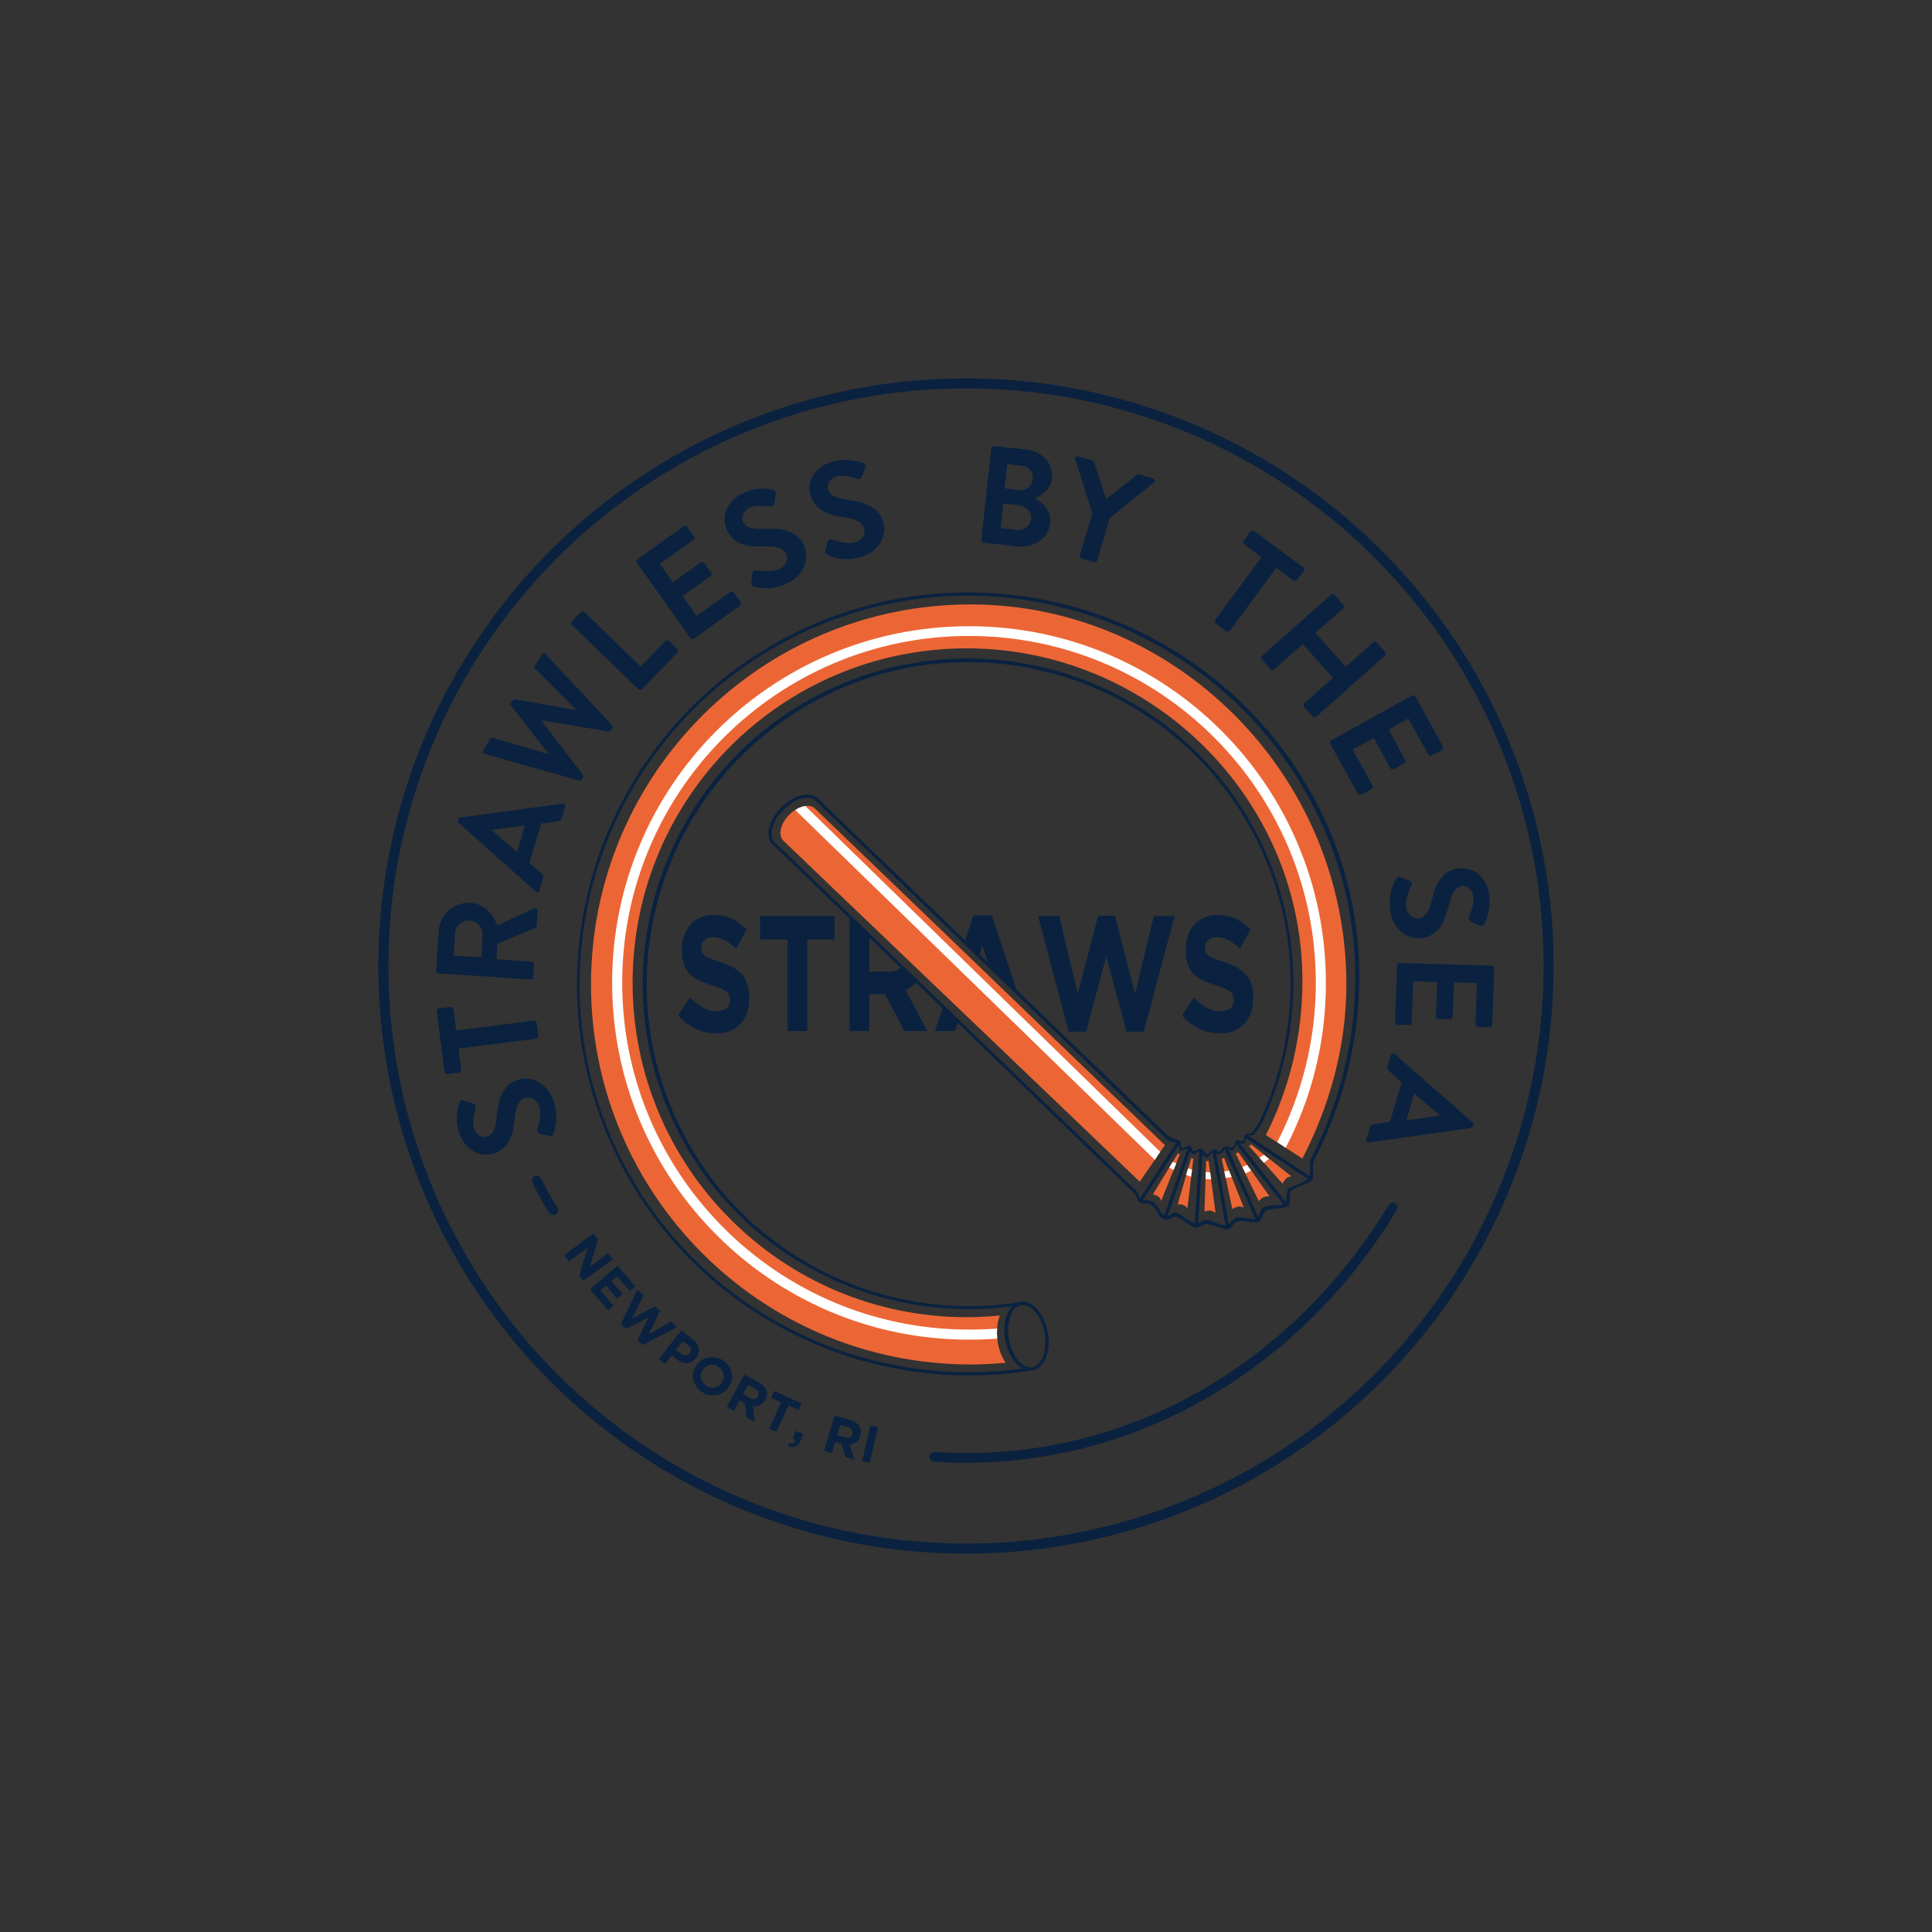 <?xml version="1.0" encoding="utf-8"?>
<!-- Generator: Adobe Illustrator 26.0.1, SVG Export Plug-In . SVG Version: 6.00 Build 0)  -->
<svg version="1.1" id="Layer_1" xmlns="http://www.w3.org/2000/svg" xmlns:xlink="http://www.w3.org/1999/xlink" x="0px" y="0px"
	 viewBox="0 0 576 576" style="enable-background:new 0 0 576 576;" xml:space="preserve">
<rect x="0" y="0" width="576" height="576" fill="#333333" stroke="none"/>
<style type="text/css">
	.st0{fill:none;}
	.st1{fill:#0A2240;}
	.st2{fill:#EC6635;}
	.st3{fill:#FFFFFF;}
	.st4{fill:none;stroke:#0A2240;stroke-width:3;stroke-miterlimit:10;}
</style>
<g>
	<g>
		<path class="st0" d="M308.8,407.3c2.9-0.5,4.6-5.1,3.6-10.2c-0.9-5.1-4.1-8.8-7-8.3c-2.9,0.6-4.6,5.1-3.6,10.2
			C302.7,404.1,305.9,407.9,308.8,407.3z"/>
		<path class="st0" d="M308.8,407.3c2.9-0.5,4.6-5.1,3.6-10.2c-0.9-5.1-4.1-8.8-7-8.3c-2.9,0.6-4.6,5.1-3.6,10.2
			C302.7,404.1,305.9,407.9,308.8,407.3z"/>
		<g>
			<g>
				<path class="st1" d="M221.2,290.5c-0.7-0.8-1.6-1.5-2.7-2.1c-1.1-0.6-2.3-1.1-3.6-1.5c-1.2-0.4-2.1-0.7-2.9-1
					c-0.8-0.3-1.4-0.6-1.8-0.9c-0.4-0.3-0.7-0.7-0.9-1.1c-0.2-0.4-0.2-0.9-0.2-1.4v-0.1c0-0.8,0.3-1.6,0.9-2.1
					c0.6-0.6,1.4-0.9,2.6-0.9c1.1,0,2.3,0.3,3.4,0.9c1.1,0.6,2.3,1.4,3.5,2.5l3.1-5.7c-1.4-1.4-2.9-2.5-4.5-3.2
					c-1.6-0.8-3.5-1.1-5.4-1.1c-1.4,0-2.6,0.2-3.8,0.7c-1.1,0.5-2.1,1.2-3,2.1c-0.8,0.9-1.5,2-1.9,3.3c-0.5,1.3-0.7,2.7-0.7,4.2v0.1
					c0,1.7,0.2,3.1,0.6,4.3c0.4,1.1,1,2.1,1.8,2.9c0.8,0.8,1.7,1.4,2.8,1.9c1.1,0.5,2.3,1,3.7,1.4c1.1,0.4,2,0.7,2.7,1
					c0.7,0.3,1.3,0.7,1.7,1c0.4,0.3,0.7,0.7,0.8,1.1c0.1,0.4,0.2,0.8,0.2,1.3v0.1c0,1-0.3,1.8-1,2.4c-0.7,0.6-1.6,0.9-2.9,0.9
					c-1.5,0-2.9-0.4-4.2-1.1c-1.3-0.8-2.5-1.8-3.8-3l-3.5,5.3c1.6,1.9,3.4,3.2,5.4,4.1c2,0.9,4,1.3,6,1.3c1.5,0,2.8-0.2,4-0.7
					c1.2-0.5,2.2-1.2,3.1-2.1c0.9-0.9,1.5-2,2-3.3c0.5-1.3,0.7-2.8,0.7-4.5v-0.1c0-1.5-0.2-2.8-0.6-3.9
					C222.5,292.2,221.9,291.3,221.2,290.5z"/>
				<polygon class="st1" points="226.6,280.1 234.8,280.1 234.8,307.4 240.7,307.4 240.7,280.1 248.8,280.1 248.8,273.1 
					226.6,273.1 				"/>
				<path class="st1" d="M268.6,288.4c-0.8,0.9-1.9,1.3-3.4,1.3h-6v-9.8h0.8l-6.7-6.4v33.9h5.9v-11h4.6h0.1l5.7,11h6.9l-6.5-12.2
					c1.2-0.6,2.3-1.4,3.2-2.5l-4.5-4.3C268.6,288.3,268.6,288.4,268.6,288.4z"/>
				<polygon class="st1" points="292.9,281.9 294.9,288.2 303.6,296.7 295.7,272.9 290.2,272.9 287.5,281 291.8,285.2 				"/>
				<polygon class="st1" points="278.7,307.4 284.8,307.4 285.6,304.7 281.1,300.3 				"/>
				<polygon class="st1" points="338.4,296.3 332.4,273 327.4,273 321.3,296.3 315.8,273.1 309.5,273.1 318.6,307.6 323.8,307.6 
					329.8,285.2 335.9,307.6 341,307.6 350.2,273.1 344,273.1 				"/>
				<path class="st1" d="M373.1,293.3c-0.4-1.1-0.9-2-1.7-2.8c-0.7-0.8-1.6-1.5-2.7-2.1c-1.1-0.6-2.3-1.1-3.6-1.5
					c-1.2-0.4-2.1-0.7-2.9-1c-0.8-0.3-1.4-0.6-1.8-0.9c-0.4-0.3-0.7-0.7-0.9-1.1c-0.2-0.4-0.2-0.9-0.2-1.4v-0.1
					c0-0.8,0.3-1.6,0.9-2.1c0.6-0.6,1.4-0.9,2.6-0.9c1.1,0,2.3,0.3,3.4,0.9c1.1,0.6,2.3,1.4,3.5,2.5l3.1-5.7
					c-1.4-1.4-2.9-2.5-4.5-3.2c-1.6-0.8-3.5-1.1-5.4-1.1c-1.4,0-2.6,0.2-3.8,0.7c-1.1,0.5-2.1,1.2-3,2.1c-0.8,0.9-1.5,2-1.9,3.3
					c-0.5,1.3-0.7,2.7-0.7,4.2v0.1c0,1.7,0.2,3.1,0.6,4.3c0.4,1.1,1,2.1,1.8,2.9c0.8,0.8,1.7,1.4,2.8,1.9c1.1,0.5,2.3,1,3.7,1.4
					c1.1,0.4,2,0.7,2.7,1c0.7,0.3,1.3,0.7,1.7,1c0.4,0.3,0.7,0.7,0.8,1.1c0.1,0.4,0.2,0.8,0.2,1.3v0.1c0,1-0.3,1.8-1,2.4
					c-0.7,0.6-1.6,0.9-2.9,0.9c-1.5,0-2.9-0.4-4.2-1.1c-1.3-0.8-2.5-1.8-3.8-3l-3.5,5.3c1.6,1.9,3.4,3.2,5.4,4.1c2,0.9,4,1.3,6,1.3
					c1.5,0,2.8-0.2,4-0.7c1.2-0.5,2.2-1.2,3.1-2.1c0.9-0.9,1.5-2,2-3.3c0.5-1.3,0.7-2.8,0.7-4.5v-0.1
					C373.7,295.7,373.5,294.4,373.1,293.3z"/>
				<g>
					<path class="st0" d="M238,189.3c-57.4,28-81.3,97.4-53.4,154.8c22.5,46.2,72,70.7,120.4,63.9c-2.4-1.3-4.4-4.5-5.2-8.5
						c-0.8-4.2,0.1-8.1,2.1-10.1c-40.4,5.5-81.6-15-100.4-53.6c-23.4-48.1-3.4-106.2,44.7-129.7c48.1-23.4,106.2-3.4,129.7,44.7
						c13,26.8,12.6,56.6,1.4,81.9c-1.7,4.2-4.7,7.9-9.1,10c-6.9,3.4-15,1.9-20.3-3.1l0,0L243,238.6c-1.3-1.1-3.5-1-5.8,0.1
						c-1.3,0.6-2.6,1.5-3.7,2.8c-3.2,3.3-4.3,7.4-2.7,9.4L338,354.4l0-0.1c9.5,10.3,25.2,13.5,38.4,7c6.9-3.3,11.1-9.3,14.2-15.7
						l0.1,0c16-31.3,18.6-69,2-103C364.8,185.2,295.4,161.3,238,189.3z"/>
					<path class="st0" d="M300.8,399.3c0.9,5.1,4.1,8.8,7,8.3c2.9-0.5,4.6-5.1,3.6-10.2c-0.9-5.1-4.1-8.8-7-8.3
						C301.5,389.6,299.9,394.2,300.8,399.3z"/>
					<path class="st1" d="M237.6,188.4c-57.9,28.2-82,98.2-53.8,156.1c23.1,47.3,74.1,72.1,123.5,64.1c0.2,0,0.5,0,0.7-0.1
						c0.4-0.1,0.7-0.2,1-0.3c2.8-1.4,4.3-6,3.4-11c-1-5.4-4.4-9.3-7.7-9.1c0,0-0.4,0-0.6,0.1c-40.7,6.6-82.7-13.8-101.6-52.7
						c-23.2-47.6-3.3-105.2,44.2-128.4s105.2-3.3,128.4,44.2c12.6,25.9,12.5,54.8,2,79.5l-1.1,2.5c-0.7,1.6-1.7,3.1-2.8,4.5
						c-0.3,0.4-1.7,0-2,0.4c-0.5,0.5,0,1.6-0.6,2c-0.4,0.3-1.5-0.5-1.9-0.2c-0.5,0.3-0.6,1.8-1.3,2.1c-0.6,0.3-1.6-0.6-2.1-0.4
						c-0.7,0.2-1,1.5-1.8,1.6c-0.5,0.1-1-0.7-1.6-0.7c-0.8,0.1-1.2,1.6-2,1.6c-0.5,0-1.2-1.8-1.7-1.8c-0.9-0.1-1.7,1-2.5,0.7
						c-0.3-0.1-0.5-1.4-0.8-1.5c-0.8-0.3-1.8,1-2.6,0.6c-0.3-0.2-0.2-1.8-0.5-2c-1.1-0.7-2.9-0.8-3.8-1.8l0,0L243.8,238
						c-0.1-0.1-0.3-0.2-0.3-0.2c-2.5-1.9-7.1-0.6-10.7,3c-3.5,3.6-4.7,8.3-2.8,10.7l0.2,0.1c0,0,107.4,103.6,108,104.2
						c0.6,0.6,0.6,1.7,1.4,2.5c0.9,0.8,2.6,0.2,3.6,0.9c1.9,1.2,1.9,3.6,3.9,4.3c1.5,0.5,2.9-1.1,3.8-0.7c2.1,1,3.5,2.6,5.6,3.2
						c0.8,0.2,2.4-1.2,3.3-1.1c2.2,0.2,4.3,1.6,6.3,1.6c0.8,0,1.9-2.2,3-2.4c2.2-0.4,4.2,0.7,6.1,0.2c0.8-0.2,1.4-2.9,2.1-3.3
						c1.7-0.9,5.2-0.4,6.9-1.5c0.4-0.3,0.2-3.9,0.7-4.4c1.8-1.6,4.8-1.8,6.2-3.2c1-1-0.1-4.3,0.7-5.9l-0.4,0.7
						c16.5-31.7,19.4-70,2.5-104.6C365.5,184.3,295.5,160.2,237.6,188.4z M304.4,389.1c2.9-0.5,6.1,3.2,7,8.3
						c0.9,5.1-0.7,9.7-3.6,10.2c-2.9,0.5-6.1-3.2-7-8.3C299.9,394.2,301.5,389.6,304.4,389.1z M390.8,345.6L390.8,345.6
						c-0.7,1.6,0.4,4.4-0.8,5.7c-1.8,1.8-5.2,2.4-5.8,3c-1,1-0.4,3.9-0.9,4.4c-1.3,1.3-3.9-0.1-6.8,1.4c-0.8,0.4-1.2,3.1-1.8,3.2
						c-1.8,0.5-3.9-0.6-6-0.3c-1.2,0.2-2.2,2.3-2.9,2.4c-2,0-4-1.4-6.2-1.7c-0.8-0.1-2.4,1.3-3.2,1.1c-2-0.6-3.8-2.6-5.7-3.3
						c-1-0.4-2.3,1.4-3.2,1c-1.9-0.9-2-3-3.8-4.2c-0.9-0.6-3-0.4-3.5-0.8c-1.4-1.1,0.1-1.4-2.1-3.1l0,0L230.8,250.9
						c-1.6-2.1-0.5-6.2,2.7-9.4c1.2-1.2,2.5-2.1,3.7-2.8c2.3-1.1,4.5-1.2,5.8-0.1l104.9,101.1l0,0c0.8,0.8,2.4,0.7,3.4,1.3
						c0.3,0.2,0.2,1.8,0.5,2c0.8,0.4,1.8-0.8,2.6-0.5c0.4,0.2,0.7,1.5,1.1,1.6c0.8,0.2,1.4-0.9,2.3-0.8c0.5,0.1,1.2,1.8,1.7,1.8
						c1,0.1,1.4-1.5,2.4-1.6c0.5,0,1.1,0.8,1.6,0.7c0.6-0.1,1.4-1.5,2-1.7c0.8-0.2,1.4,0.8,2.1,0.4c0.9-0.5,0.8-1.8,1.3-2.1
						c0.5-0.3,1.6,0.4,2.1,0.1c0.6-0.5,0.2-1.7,0.8-2.2c0.4-0.4,1.7,0,2-0.4c1.5-1.7,2.6-3.6,3.4-5.6c11.2-25.3,11.6-55.2-1.4-81.9
						c-23.4-48.1-81.6-68.1-129.7-44.7c-48.1,23.4-68.1,81.6-44.7,129.7c18.8,38.6,60,59.1,100.4,53.6c-2,2-2.9,5.9-2.1,10.1
						c0.7,4,2.8,7.2,5.2,8.5c-48.4,6.8-97.8-17.7-120.4-63.9c-28-57.4-4-126.8,53.4-154.8s126.8-4,154.8,53.4
						C409.4,276.6,406.8,314.3,390.8,345.6z"/>
				</g>
				
					<rect x="339.9" y="352.1" transform="matrix(0.328 -0.945 0.945 0.328 -97.242 568.445)" class="st1" width="22.1" height="1"/>
				
					<rect x="335.3" y="348.7" transform="matrix(0.549 -0.836 0.836 0.549 -135.976 446.485)" class="st1" width="20.7" height="1"/>
				
					<rect x="380.6" y="333.7" transform="matrix(0.551 -0.834 0.834 0.551 -116.917 472.601)" class="st1" width="1" height="22.8"/>
				
					<rect x="346.2" y="353.7" transform="matrix(6.444501e-02 -0.998 0.998 6.444501e-02 -19.141 687.889)" class="st1" width="22.2" height="1"/>
				
					<rect x="363.4" y="343" transform="matrix(0.985 -0.174 0.174 0.985 -56.149 68.717)" class="st1" width="1" height="23.2"/>
				
					<rect x="369.7" y="341.5" transform="matrix(0.915 -0.404 0.404 0.915 -111.099 179.614)" class="st1" width="1" height="23.3"/>
				
					<rect x="375.7" y="338.1" transform="matrix(0.787 -0.617 0.617 0.787 -135.767 306.801)" class="st1" width="1" height="23.6"/>
				<polygon class="st0" points="292.1,285.2 295.1,288.2 293.1,281.9 				"/>
				<path class="st0" d="M259.5,289.8h6c1.5,0,2.6-0.4,3.4-1.3c0,0,0.1-0.1,0.1-0.2l-8.7-8.4h-0.8V289.8z"/>
			</g>
			<g>
				<path class="st1" d="M163.8,338.7l-2.9-0.7c-0.7-0.1-0.9-0.8-0.7-1.3c0.1-0.2,1.4-4.2,0.6-6.7c-0.6-2.1-2.5-3.2-4.2-2.7
					c-2,0.6-2.9,2.8-3.2,6.5c-0.3,4.2-1.6,8.6-6.2,10.1c-3.5,1.1-8.4-0.3-10.4-6.5c-1.3-4-0.2-7.8,0.2-8.7c0.1-0.5,0.7-0.8,1.2-0.6
					l2.7,0.8c0.6,0.2,1.1,0.7,0.9,1.2c-0.1,0.4-1.1,4-0.5,6.2c0.7,2.3,2.6,3,3.8,2.6c1.9-0.6,2.7-2.4,3-6c0.4-4.3,1.3-9.5,6.4-11
					c4.1-1.3,8.9,1.1,10.7,6.7c1.5,5,0.1,8.6-0.4,9.7C164.7,338.6,164.6,338.8,163.8,338.7z"/>
				<path class="st1" d="M136.7,312.6l0.8,6.3c0.1,0.5-0.3,0.8-0.7,0.9l-3.4,0.4c-0.4,0.1-0.8-0.2-0.9-0.7l-2.3-18
					c-0.1-0.5,0.3-0.8,0.7-0.9l3.4-0.4c0.4-0.1,0.8,0.2,0.9,0.7l0.8,6.3l23.1-2.9c0.4-0.1,0.8,0.3,0.9,0.7l0.5,3.8
					c0.1,0.4-0.3,0.8-0.7,0.9L136.7,312.6z"/>
				<path class="st1" d="M130.7,290.2c-0.4,0-0.8-0.4-0.7-0.8l0.8-11.8c0.3-5,4.6-8.8,9.5-8.4c3.8,0.2,6.7,3,7.9,6.7l10.9-5
					c0.6-0.3,1.2,0.1,1.2,0.8l-0.3,4.3c0,0.4-0.2,0.6-0.4,0.6l-11.3,4.8l-0.3,4.6l10.5,0.7c0.4,0,0.8,0.4,0.7,0.8l-0.2,3.8
					c0,0.5-0.4,0.8-0.8,0.7L130.7,290.2z M143.9,278.8c0.1-2.2-1.6-4.2-3.9-4.4c-2.2-0.1-4.1,1.6-4.3,3.8l-0.4,6.7l8.2,0.5
					L143.9,278.8z"/>
				<path class="st1" d="M159.7,265.8l-22.9-20.4c-0.2-0.2-0.3-0.5-0.2-0.8l0.1-0.4c0.1-0.4,0.4-0.5,0.6-0.5l30.4-4.1
					c0.6-0.1,1,0.4,0.8,1l-1.1,3.4c-0.2,0.6-0.5,0.8-1.1,0.9l-4.9,0.6l-3.6,11.8l3.7,3.2c0.3,0.3,0.6,0.8,0.4,1.4l-1.1,3.4
					C160.8,266,160.2,266.2,159.7,265.8z M156.5,246.1l-9.9,1.3l0,0.1l7.5,6.5L156.5,246.1z"/>
				<path class="st1" d="M144.6,224.8c-0.6-0.2-0.8-0.7-0.5-1.2l2-3.3c0.2-0.3,0.6-0.4,0.9-0.3l16.4,4.8l0.1-0.1l-11.2-14.4
					c-0.2-0.2-0.2-0.5,0-0.8l0.4-0.6c0.2-0.4,0.5-0.4,0.8-0.4l18,3.1l0.1-0.1l-12-12.1c-0.2-0.2-0.3-0.7-0.1-0.9l2-3.3
					c0.3-0.5,0.8-0.6,1.2-0.1l19.8,21.1c0.2,0.2,0.3,0.7,0.1,0.9l-0.3,0.6c-0.2,0.3-0.5,0.4-0.8,0.4l-19.9-3.3l-0.1,0.2l12.3,16
					c0.1,0.2,0.2,0.5,0,0.8l-0.3,0.6c-0.2,0.3-0.6,0.4-0.9,0.3L144.6,224.8z"/>
				<path class="st1" d="M170.5,186.3c-0.3-0.3-0.3-0.8,0-1.1l2.7-2.7c0.3-0.3,0.8-0.3,1.1,0l16.7,16.2l7.4-7.6
					c0.3-0.3,0.8-0.3,1.1,0l2.4,2.4c0.3,0.3,0.3,0.8,0,1.1l-10.5,10.9c-0.3,0.3-0.8,0.3-1.1,0L170.5,186.3z"/>
				<path class="st1" d="M189.9,167.8c-0.2-0.3-0.2-0.8,0.2-1.1l13.7-9.8c0.4-0.3,0.9-0.2,1.1,0.2l2,2.8c0.2,0.3,0.2,0.8-0.2,1.1
					l-10,7.1l3.9,5.5l8.3-5.9c0.3-0.2,0.9-0.2,1.1,0.2l2,2.8c0.3,0.4,0.2,0.9-0.2,1.1l-8.3,5.9l4.2,5.9l10-7.1
					c0.4-0.3,0.9-0.2,1.1,0.2l2,2.8c0.2,0.3,0.2,0.8-0.2,1.1l-13.7,9.8c-0.4,0.3-0.9,0.2-1.1-0.2L189.9,167.8z"/>
				<path class="st1" d="M224,173.9l0.3-3c0.1-0.7,0.7-1,1.2-0.9c0.2,0,4.3,0.8,6.8-0.3c2-0.9,2.8-2.9,2.1-4.5
					c-0.9-1.9-3.1-2.5-6.9-2.3c-4.2,0.2-8.8-0.4-10.8-4.9c-1.5-3.3-0.8-8.4,5.1-11.1c3.8-1.8,7.7-1.2,8.7-0.9
					c0.5,0.1,0.9,0.6,0.8,1.1l-0.4,2.8c-0.1,0.6-0.5,1.2-1.1,1.1c-0.4,0-4.1-0.6-6.2,0.3c-2.1,1-2.7,3-2.1,4.2
					c0.8,1.8,2.8,2.3,6.4,2.2c4.3-0.2,9.5,0,11.8,4.9c1.8,3.9,0.1,9-5.2,11.4c-4.7,2.2-8.5,1.2-9.6,0.9
					C224.2,174.7,223.9,174.6,224,173.9z"/>
				<path class="st1" d="M246,164.3l0.8-2.9c0.2-0.6,0.9-0.8,1.3-0.6c0.2,0.1,4.1,1.6,6.7,0.9c2.1-0.5,3.3-2.3,2.9-4
					c-0.5-2-2.6-3-6.3-3.5c-4.2-0.6-8.5-2-9.8-6.7c-0.9-3.6,0.7-8.4,7.1-10c4.1-1,7.8,0.2,8.7,0.6c0.5,0.1,0.8,0.8,0.6,1.3L257,142
					c-0.2,0.6-0.7,1-1.3,0.8c-0.4-0.1-3.9-1.3-6.1-0.8c-2.3,0.6-3.1,2.4-2.8,3.7c0.5,1.9,2.3,2.8,5.9,3.3c4.3,0.6,9.4,1.8,10.7,6.9
					c1.1,4.1-1.5,8.9-7.2,10.3c-5.1,1.3-8.6-0.3-9.6-0.9C246,165.2,245.8,165,246,164.3z"/>
				<path class="st1" d="M295.5,133.7c0-0.4,0.4-0.7,0.9-0.7l9.4,1c4.9,0.5,8.3,4.2,7.9,8.5c-0.3,3.2-3.2,5.4-5.2,6.1
					c2.1,0.9,5,3.5,4.6,7.3c-0.5,4.6-4.8,7.5-9.8,7l-10-1.1c-0.5,0-0.7-0.5-0.7-0.9L295.5,133.7z M303.3,158
					c2.1,0.2,3.9-1.2,4.1-3.4c0.2-2.1-1.7-3.8-3.8-4l-4.5-0.5l-0.8,7.3L303.3,158z M304,146.1c2.1,0.2,3.7-1.3,3.9-3.3
					c0.2-2.1-1.1-3.7-3.2-3.9l-4.4-0.5l-0.8,7.2L304,146.1z"/>
				<path class="st1" d="M325.7,153.1l-5.1-16c-0.2-0.6,0.3-1.2,1-1l4.1,1.2c0.3,0.1,0.5,0.4,0.5,0.5l3.6,11l9.1-7.2
					c0.2-0.1,0.4-0.3,0.7-0.2l4.1,1.2c0.6,0.2,0.8,0.9,0.3,1.3l-13.1,10.5l-3.8,12.7c-0.1,0.4-0.6,0.6-1,0.5l-3.7-1.1
					c-0.4-0.1-0.6-0.6-0.5-1L325.7,153.1z"/>
				<path class="st1" d="M376.1,166.1l-5.1-3.8c-0.4-0.3-0.4-0.8-0.2-1.1l2-2.7c0.2-0.3,0.7-0.4,1.1-0.2l14.6,10.8
					c0.4,0.3,0.4,0.8,0.2,1.1l-2,2.7c-0.2,0.3-0.7,0.4-1.1,0.2l-5.1-3.8L366.7,188c-0.2,0.3-0.8,0.4-1.1,0.2l-3.1-2.3
					c-0.3-0.2-0.4-0.8-0.2-1.1L376.1,166.1z"/>
				<path class="st1" d="M396.8,177.3c0.3-0.3,0.8-0.2,1.1,0.1l2.6,2.9c0.3,0.3,0.2,0.8-0.1,1.1l-8.2,7.3l9,10.1l8.2-7.3
					c0.3-0.3,0.8-0.3,1.1,0.1l2.5,2.8c0.3,0.3,0.2,0.8-0.1,1.1l-20.5,18.2c-0.3,0.3-0.8,0.2-1.1-0.1l-2.5-2.8
					c-0.3-0.3-0.2-0.8,0.1-1.1l8.5-7.6l-9-10.1l-8.5,7.6c-0.3,0.3-0.8,0.3-1.1-0.1l-2.6-2.9c-0.3-0.3-0.2-0.8,0.1-1.1L396.8,177.3z"
					/>
				<path class="st1" d="M420.9,207.4c0.4-0.2,0.8-0.1,1.1,0.3l8.2,14.8c0.2,0.4,0.1,0.9-0.3,1.1l-3,1.6c-0.4,0.2-0.8,0.1-1.1-0.3
					l-5.9-10.7l-5.9,3.3l4.9,9c0.2,0.4,0.1,0.9-0.3,1.1l-3,1.7c-0.4,0.2-0.9,0.1-1.1-0.3l-4.9-9l-6.3,3.5l5.9,10.7
					c0.2,0.4,0.1,0.9-0.3,1.1l-3,1.6c-0.4,0.2-0.8,0.1-1.1-0.3l-8.2-14.8c-0.2-0.4-0.1-0.9,0.3-1.1L420.9,207.4z"/>
				<path class="st1" d="M417.5,261.5l2.8,1.1c0.6,0.2,0.7,0.9,0.5,1.3c-0.1,0.2-2,3.9-1.6,6.6c0.3,2.1,2,3.5,3.7,3.3
					c2.1-0.3,3.3-2.3,4.1-5.9c1-4.1,2.9-8.3,7.7-9c3.6-0.5,8.3,1.5,9.3,8c0.6,4.2-1,7.7-1.5,8.6c-0.2,0.4-0.9,0.7-1.3,0.5l-2.6-1.2
					c-0.5-0.3-1-0.8-0.7-1.4c0.2-0.4,1.7-3.8,1.4-6c-0.4-2.3-2.1-3.4-3.4-3.2c-1.9,0.3-3,2-3.9,5.5c-1,4.2-2.7,9.2-8,10
					c-4.2,0.6-8.7-2.4-9.5-8.2c-0.8-5.2,1.2-8.6,1.8-9.5C416.6,261.5,416.8,261.3,417.5,261.5z"/>
				<path class="st1" d="M444.7,287.9c0.4,0,0.8,0.4,0.8,0.8l-0.6,16.8c0,0.5-0.4,0.8-0.8,0.8l-3.4-0.1c-0.4,0-0.8-0.4-0.8-0.8
					l0.4-12.3l-6.8-0.2l-0.4,10.2c0,0.4-0.4,0.8-0.8,0.8l-3.4-0.1c-0.5,0-0.8-0.4-0.8-0.8l0.4-10.2l-7.2-0.3l-0.4,12.3
					c0,0.5-0.4,0.8-0.8,0.8l-3.4-0.1c-0.4,0-0.8-0.4-0.8-0.8l0.6-16.8c0-0.5,0.4-0.8,0.8-0.8L444.7,287.9z"/>
				<path class="st1" d="M415.9,314.3l23.1,20.3c0.2,0.2,0.3,0.4,0.2,0.8l-0.1,0.4c-0.1,0.4-0.4,0.5-0.6,0.5l-30.3,4.3
					c-0.6,0.1-1-0.4-0.8-1l1-3.5c0.2-0.6,0.5-0.8,1.1-0.9l4.9-0.7l3.5-11.9l-3.7-3.2c-0.3-0.3-0.6-0.8-0.5-1.4l1-3.5
					C414.9,314.1,415.5,313.9,415.9,314.3z M419.3,334l9.9-1.4l0-0.1l-7.6-6.5L419.3,334z"/>
			</g>
		</g>
		<g>
			<path class="st1" d="M177,367.7l1.3,1.8l-2.4,8.1l5.4-4l1.4,1.9l-8.8,6.4l-1.2-1.6l2.5-8.3l-5.6,4.1l-1.4-1.9L177,367.7z"/>
			<path class="st1" d="M184.1,377.3l5.3,6.2l-1.6,1.4l-3.8-4.4l-1.7,1.4l3.3,3.9l-1.6,1.4l-3.3-3.9l-1.7,1.5l3.9,4.5l-1.6,1.4
				l-5.4-6.3L184.1,377.3z"/>
			<path class="st1" d="M190,384.4l1.9,1.8l-3.5,6.9l6.9-3.7l1.5,1.4l-3.4,7l6.7-3.8l1.8,1.7l-10.3,5.3l-1.5-1.4l3.2-6.8l-6.7,3.4
				l-1.5-1.4L190,384.4z"/>
			<path class="st1" d="M203.1,396.6l3.5,2.8c0.5,0.4,0.9,0.8,1.2,1.3c0.3,0.5,0.5,0.9,0.5,1.4c0.1,0.5,0,1-0.1,1.4
				c-0.1,0.5-0.4,0.9-0.7,1.4l0,0c-0.4,0.5-0.8,0.9-1.3,1.1c-0.5,0.2-1,0.4-1.5,0.4c-0.5,0-1-0.1-1.5-0.3c-0.5-0.2-1-0.5-1.5-0.9
				l-1.4-1.1l-2,2.6l-1.9-1.5L203.1,396.6z M203.1,403.6c0.5,0.4,0.9,0.5,1.4,0.5c0.5,0,0.8-0.2,1.1-0.6l0,0
				c0.3-0.4,0.5-0.9,0.4-1.3c-0.1-0.4-0.4-0.8-0.9-1.2l-1.5-1.1l-2.1,2.6L203.1,403.6z"/>
			<path class="st1" d="M209.3,415c-0.7-0.5-1.3-1-1.7-1.7c-0.4-0.6-0.7-1.3-0.9-2c-0.1-0.7-0.2-1.4,0-2.1c0.1-0.7,0.4-1.4,0.9-2.1
				l0,0c0.4-0.6,1-1.2,1.6-1.6c0.6-0.4,1.3-0.7,2-0.8c0.7-0.1,1.4-0.1,2.2,0c0.8,0.1,1.5,0.5,2.2,0.9c0.7,0.5,1.3,1,1.7,1.7
				c0.4,0.6,0.7,1.3,0.9,2c0.1,0.7,0.2,1.4,0,2.1c-0.1,0.7-0.4,1.4-0.9,2.1l0,0c-0.4,0.6-1,1.2-1.6,1.6c-0.6,0.4-1.3,0.7-2,0.8
				c-0.7,0.1-1.4,0.1-2.2,0C210.8,415.8,210,415.5,209.3,415z M210.6,413.2c0.4,0.3,0.8,0.4,1.2,0.5c0.4,0.1,0.9,0.1,1.3,0
				s0.8-0.3,1.2-0.5c0.4-0.3,0.7-0.6,0.9-1l0,0c0.3-0.4,0.4-0.8,0.5-1.2c0.1-0.4,0.1-0.9,0-1.3c-0.1-0.4-0.2-0.8-0.5-1.2
				c-0.2-0.4-0.6-0.7-1-1c-0.4-0.3-0.8-0.4-1.3-0.5c-0.4-0.1-0.9-0.1-1.3,0s-0.8,0.3-1.2,0.5c-0.4,0.3-0.7,0.6-0.9,1l0,0
				c-0.3,0.4-0.4,0.8-0.5,1.2c-0.1,0.4-0.1,0.9,0,1.3c0.1,0.4,0.2,0.8,0.5,1.2C209.9,412.6,210.2,412.9,210.6,413.2z"/>
			<path class="st1" d="M221.9,409.8l4.4,2.4c1.2,0.7,2,1.5,2.3,2.5c0.2,0.8,0.1,1.7-0.4,2.6l0,0c-0.4,0.8-1,1.3-1.6,1.6
				c-0.6,0.3-1.3,0.4-2.1,0.3l0.5,4.7l-2.5-1.3l-0.4-4.2l0,0l-1.6-0.9l-1.7,3.1l-2.1-1.2L221.9,409.8z M223.6,416.8
				c0.5,0.3,1,0.4,1.4,0.3c0.4-0.1,0.7-0.3,1-0.8l0,0c0.2-0.5,0.3-0.9,0.1-1.3s-0.5-0.7-1-1l-2.1-1.1l-1.5,2.7L223.6,416.8z"/>
			<path class="st1" d="M232.9,418.1l-3-1.4l0.9-2l8.2,3.7l-0.9,2l-3-1.4l-3.6,7.9l-2.2-1L232.9,418.1z"/>
			<path class="st1" d="M235.2,430.2c1.1,0.3,1.7,0,2-0.9l-0.9-0.4l0.9-2.3l2.3,0.9l-0.8,2c-0.4,1-0.9,1.6-1.5,1.8
				c-0.6,0.2-1.4,0.2-2.2-0.1L235.2,430.2z"/>
			<path class="st1" d="M248.8,422l4.8,1.4c1.3,0.4,2.2,1,2.7,2c0.4,0.8,0.5,1.7,0.2,2.7l0,0c-0.2,0.8-0.7,1.5-1.2,1.9
				c-0.6,0.4-1.2,0.6-2,0.7l1.5,4.5l-2.7-0.8l-1.3-4l0,0l-1.8-0.5l-1,3.3l-2.3-0.7L248.8,422z M251.9,428.5c0.6,0.2,1,0.2,1.4,0
				c0.4-0.2,0.6-0.5,0.8-0.9l0,0c0.1-0.5,0.1-0.9-0.1-1.3c-0.2-0.3-0.7-0.6-1.2-0.8l-2.3-0.7l-0.9,3L251.9,428.5z"/>
			<path class="st1" d="M259.5,425l2.3,0.5l-2.5,10.6l-2.3-0.5L259.5,425z"/>
		</g>
		<g>
			<path class="st2" d="M401.4,293.5c0-62.6-51.1-113.3-112-113.3c-62.5,0-113.2,50.7-113.2,113.3s50.7,113.3,113.2,113.3
				c3.5,0,7-0.2,10.4-0.5c-1.2-1.8-2.1-4.1-2.4-6.7c-0.4-2.7-0.1-5.3,0.7-7.4c-3.2,0.3-6.5,0.5-9.9,0.5c-55,0-99.6-44.6-99.6-99.7
				c0-55.1,44.6-99.7,99.6-99.7c54.4,0,100.1,44.1,100.1,99.2c0,16.4-3.9,32.2-10.9,45.9l10.9,7
				C396.3,329.8,401.4,312.3,401.4,293.5z"/>
			<path class="st2" d="M242.8,240.9c-1.7-1.4-5-0.5-7.5,2c-2.6,2.6-3.4,6.1-1.8,7.7l106.3,101.7l7.5-10.9L242.8,240.9z"/>
			<path class="st2" d="M351.3,343.7l-7.6,12.4c0,0,0.6,0,1.4,0.5c0.8,0.4,1.1,1.4,1.1,1.4l5.6-14c0,0-0.2,0.1-0.4,0
				S351.3,343.7,351.3,343.7z"/>
			<path class="st2" d="M355.2,345.1l-4.1,14c0,0,0.6-0.2,1.5,0.1c0.9,0.2,1.4,1.1,1.4,1.1l1.8-15c0,0-0.2,0.2-0.4,0.1
				C355.2,345.3,355.2,345.1,355.2,345.1z"/>
			<path class="st2" d="M359.6,346l-0.5,15.2c0,0,0.6-0.3,1.5-0.3c0.9,0,1.8,0.7,1.8,0.7l-2.1-15.6c0,0-0.2,0.2-0.4,0.2
				C359.7,346.1,359.6,346,359.6,346z"/>
			<path class="st2" d="M364.2,345.3l3.2,15.2c0,0,0.5-0.5,1.5-0.7c0.9-0.3,1.9,0.2,1.9,0.2l-5.9-14.9c0,0-0.1,0.3-0.3,0.3
				C364.3,345.5,364.2,345.3,364.2,345.3z"/>
			<path class="st2" d="M368.4,343.9l6.9,14.2c0,0,0.4-0.6,1.3-1.1c0.9-0.5,1.9-0.3,1.9-0.3l-9.4-13.3c0,0,0,0.3-0.3,0.4
				S368.4,343.9,368.4,343.9z"/>
			<path class="st2" d="M372.3,341.6l10.1,11.3c0,0,0.2-0.6,0.9-1.4c0.6-0.7,1.7-0.8,1.7-0.8l-12.1-9.6c0,0,0.1,0.3-0.1,0.4
				S372.3,341.6,372.3,341.6z"/>
			<g>
				<path class="st0" d="M351.9,344c0,0-0.2,0.1-0.4,0c-0.2-0.1-0.2-0.3-0.2-0.3l-1.6,2.7c0.4,0.2,0.7,0.4,1.1,0.5L351.9,344z"/>
				<path class="st0" d="M348.6,348.1l-4.9,8.1c0,0,0.6,0,1.4,0.5c0.8,0.4,1.1,1.4,1.1,1.4l3.7-9.2
					C349.5,348.6,349,348.3,348.6,348.1z"/>
				<path class="st3" d="M350.7,346.9c-0.4-0.2-0.7-0.4-1.1-0.5l-1,1.7c0.4,0.3,0.9,0.5,1.3,0.7L350.7,346.9z"/>
			</g>
			<g>
				<path class="st0" d="M353.7,350.4l-2.5,8.8c0,0,0.6-0.2,1.5,0.1c0.9,0.2,1.4,1.1,1.4,1.1l1.1-9.4
					C354.7,350.7,354.2,350.5,353.7,350.4z"/>
				<path class="st0" d="M355.9,345.2c0,0-0.2,0.2-0.4,0.1c-0.2-0.1-0.3-0.2-0.3-0.2l-1,3.3c0.4,0.1,0.8,0.2,1.2,0.4L355.9,345.2z"
					/>
				<path class="st3" d="M355.4,348.7c-0.4-0.1-0.8-0.2-1.2-0.4l-0.6,2c0.5,0.2,1,0.3,1.5,0.5L355.4,348.7z"/>
			</g>
			<g>
				<path class="st0" d="M360.3,345.9c0,0-0.2,0.2-0.4,0.2c-0.2,0-0.3-0.2-0.3-0.2l-0.1,3.5c0.4,0,0.9,0.1,1.3,0.1L360.3,345.9z"/>
				<path class="st0" d="M359.4,351.5l-0.3,9.7c0,0,0.6-0.3,1.5-0.3c0.9,0,1.8,0.7,1.8,0.7l-1.3-9.9
					C360.5,351.6,360,351.6,359.4,351.5z"/>
				<path class="st3" d="M360.8,349.5c-0.4,0-0.9,0-1.3-0.1l-0.1,2.1c0.6,0,1.1,0.1,1.7,0.1L360.8,349.5z"/>
			</g>
			<g>
				<path class="st0" d="M365.4,351.3l2,9.3c0,0,0.5-0.5,1.5-0.7c0.9-0.3,1.9,0.2,1.9,0.2l-3.5-9C366.6,351.1,366,351.2,365.4,351.3
					z"/>
				<path class="st0" d="M364.9,345.1c0,0-0.1,0.3-0.3,0.3s-0.4-0.1-0.4-0.1l0.8,3.9c0.5-0.1,1-0.1,1.4-0.2L364.9,345.1z"/>
				<path class="st3" d="M366.4,349c-0.5,0.1-0.9,0.2-1.4,0.2l0.4,2c0.6-0.1,1.2-0.2,1.8-0.3L366.4,349z"/>
			</g>
			<g>
				<path class="st0" d="M371.3,349.8l4.1,8.4c0,0,0.4-0.6,1.3-1.1c0.9-0.5,1.9-0.3,1.9-0.3L373,349
					C372.4,349.3,371.9,349.5,371.3,349.8z"/>
				<path class="st0" d="M369.1,343.5c0,0,0,0.3-0.3,0.4c-0.2,0.1-0.4,0-0.4,0l1.9,4c0.5-0.2,0.9-0.4,1.4-0.6L369.1,343.5z"/>
				<path class="st3" d="M371.8,347.3c-0.5,0.2-0.9,0.4-1.4,0.6l0.9,1.9c0.6-0.2,1.1-0.5,1.7-0.8L371.8,347.3z"/>
			</g>
			<g>
				<path class="st0" d="M372.7,341.1c0,0,0.1,0.3-0.1,0.4c-0.2,0.2-0.3,0.1-0.3,0.1l3.2,3.6c0.4-0.3,0.9-0.6,1.3-0.9L372.7,341.1z"
					/>
				<path class="st0" d="M376.8,346.7l5.5,6.2c0,0,0.2-0.6,0.9-1.4c0.6-0.7,1.7-0.8,1.7-0.8l-6.5-5.2
					C377.8,345.9,377.3,346.3,376.8,346.7z"/>
				<path class="st3" d="M376.8,344.3c-0.4,0.3-0.9,0.6-1.3,0.9l1.3,1.5c0.5-0.4,1-0.8,1.5-1.2L376.8,344.3z"/>
			</g>
		</g>
		<path class="st3" d="M240.1,240.3c-0.6,0.1-0.9,0.2-1.4,0.4c-0.4,0.1-1,0.4-1.6,0.8l107.2,104.3l1.6-2.4L240.1,240.3z"/>
		<path class="st3" d="M383.3,342.2c7.7-14.7,12-31.4,12-49.1c0-58.8-47.6-106.4-106.4-106.4S182.5,234.3,182.5,293
			s47.6,106.4,106.4,106.4c2.8,0,5.7-0.1,8.4-0.3c0-0.1,0-0.2,0-0.3c-0.1-0.9-0.1-1.8,0-2.7c-2.8,0.2-5.6,0.3-8.4,0.3
			c-57.1,0-103.4-46.3-103.4-103.4s46.3-103.4,103.4-103.4S392.3,235.9,392.3,293c0,17.1-4.2,33.3-11.5,47.5L383.3,342.2z"/>
	</g>
	<circle class="st4" cx="288" cy="288" r="173.7"/>
	<path class="st1" d="M288,433.2c-3,0-6.1-0.1-9.1-0.3c0,0-1.6-0.2-1.8,1.3c-0.1,1.5,1.6,1.6,1.6,1.6c3,0.2,6.1,0.3,9.2,0.3
		c56.6,0,102.8-32.6,128.4-75.1c0,0,0.9-1.4-0.3-2.2c-1.3-0.8-2.1,0.6-2.1,0.6C388.8,401.1,343.7,433.2,288,433.2z"/>
	<path class="st1" d="M163.6,361.4c0,0,0.8,1.4,2.1,0.7c1.3-0.8,0.4-2.2,0.4-2.2c-2.6-4.2-2.9-4.8-4.5-8.1c0,0-0.8-1.8-2.1-1.2
		c-1.5,0.7-0.6,2.3-0.6,2.3C160.4,355.8,160.9,357.2,163.6,361.4z"/>
</g>
</svg>
